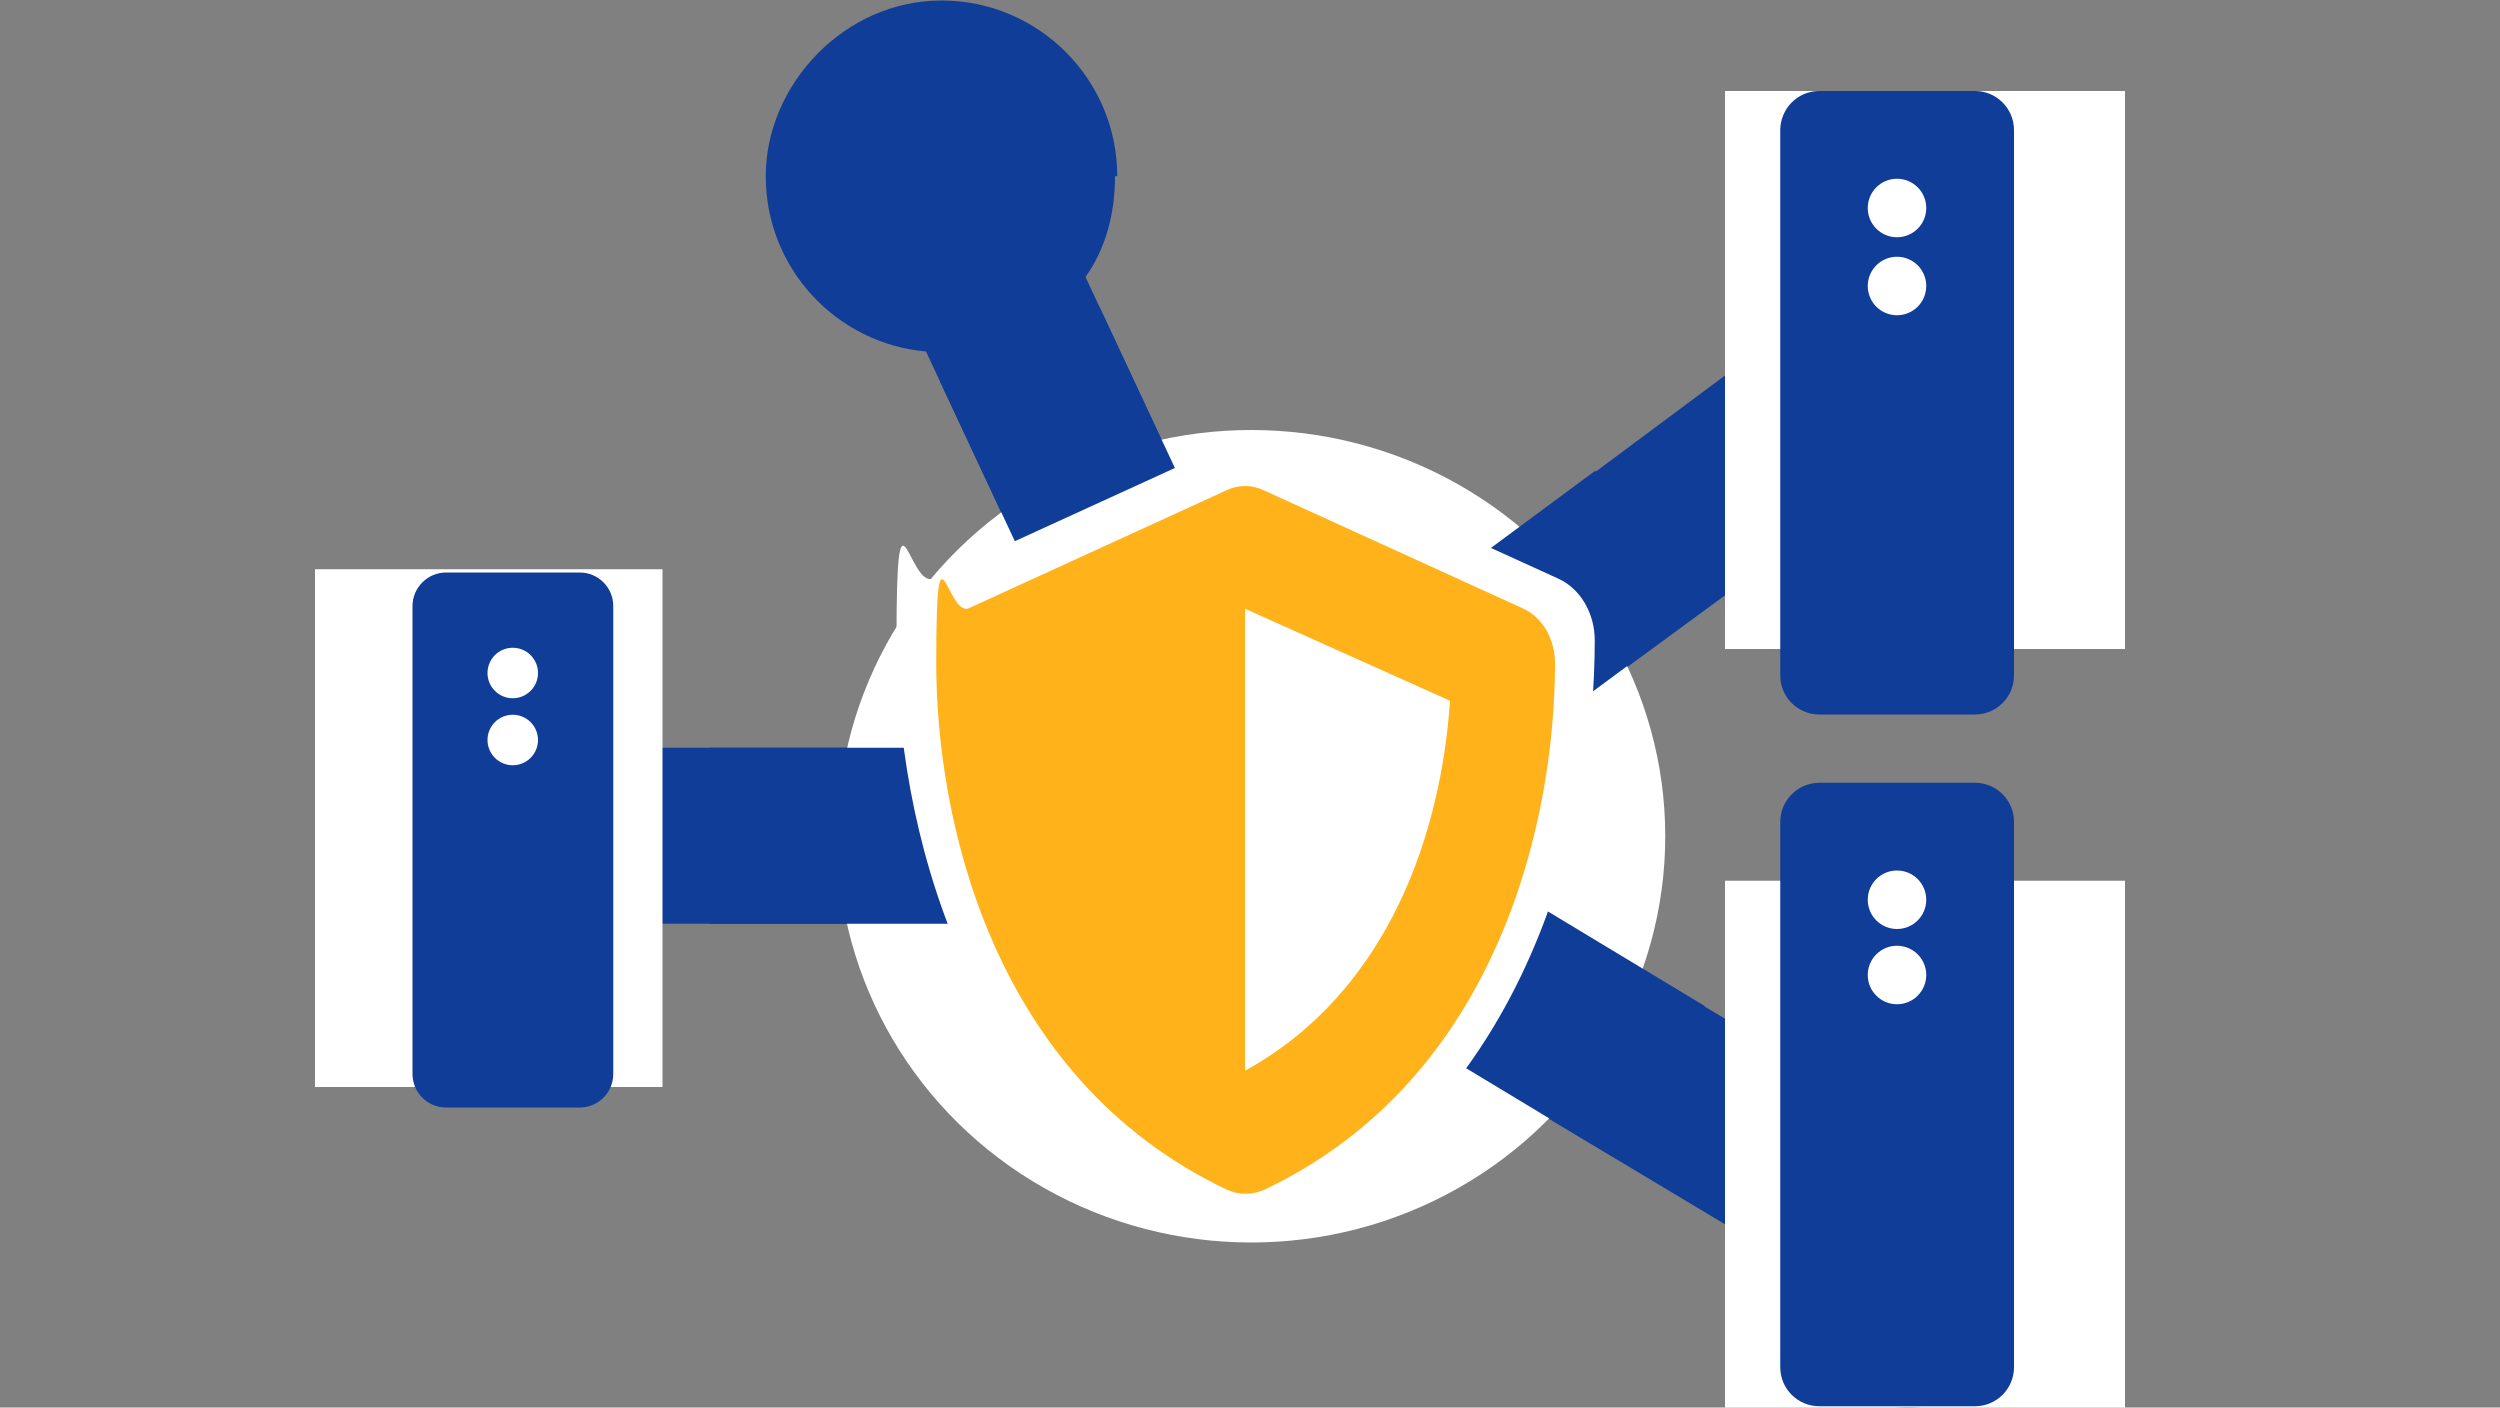 <?xml version="1.0" encoding="UTF-8"?> <svg xmlns="http://www.w3.org/2000/svg" id="Ebene_1" data-name="Ebene 1" viewBox="0 0 1000 563"><rect x="0" y="0" width="1000" height="563" fill="#808080" stroke="none"/><defs><style> .cls-1 { fill: #ffb219; } .cls-1, .cls-2, .cls-3, .cls-4, .cls-5 { stroke-width: 0px; } .cls-2 { fill: #fff; } .cls-6 { display: none; } .cls-3 { fill: #0f3d98; } .cls-4 { fill: #f59c00; } .cls-5 { fill: #00497b; } </style></defs><g class="cls-6"><path class="cls-5" d="M218.8,211.3c-.2-3.4-.3-6.8-.3-10.2C218.5,90,308.5,0,419.6,0s139.5,40.5,174.3,100.8c19.1-13.9,42.2-20.4,67-20.4,66.6,0,120.6,52.9,120.6,120.6s-2.9,29.9-8,43.5c73.4,14.8,128.7,79.8,128.7,157.6s-72,160.9-160.9,160.9h-462.5c-99.9,0-181-81.1-181-181,.1-78.9,50.5-146,121-170.7Z"></path><path class="cls-4" d="M500.3,158.5c2.9,0,5.7.6,8.3,1.8l116.2,49.3c13.6,5.8,23.8,19.1,23.6,34.7-.4,61.7-25.5,173.7-131.8,224.6-10.3,4.9-22.3,4.9-32.6,0-106.3-50.9-131.5-162.9-132.3-224.6.5-15.6,10.6-29,24.2-34.7l116.2-49.3c2.5-1.2,5.3-1.8,8.2-1.8h0ZM500.3,432.9c84.6-41.2,108-132.4,108.6-187.2l-108.6-46v233.2h0Z"></path></g><g class="cls-6"><circle class="cls-4" cx="500" cy="281.5" r="281.5"></circle><path class="cls-5" d="M500,0C344.5,0,218.5,126.1,218.5,281.5s126,281.5,281.5,281.5,281.5-126,281.5-281.5S655.5,0,500,0ZM500,124.9c26.3,0,47.7,21.3,47.7,47.7s-21.3,47.7-47.7,47.7-47.7-21.3-47.7-47.7,21.4-47.7,47.7-47.7ZM563.6,413.2c0,7.5-6.1,13.6-13.6,13.6h-99.9c-7.5,0-13.6-6.1-13.6-13.6v-27.2c0-7.5,6.1-13.6,13.6-13.6h13.6v-72.6h-13.6c-7.5,0-13.6-6.1-13.6-13.6v-27.2c0-7.5,6.1-13.6,13.6-13.6h72.6c7.5,0,13.6,6.1,13.6,13.6v113.5h13.6c7.5,0,13.6,6.1,13.6,13.6v27.1h.1Z"></path></g><g class="cls-6"><path class="cls-5" d="M630.2,142.2c-35.5-33.2-81.5-51.4-130.4-51.4-87.9,0-163.8,60.4-184.8,144-1.5,6.1-6.9,10.4-13.2,10.4h-65c-8.5,0-15-7.7-13.4-16.1C247.9,98.7,362.4,0,500,0s143.9,29.7,194.5,78l40.5-40.6c17.2-17.2,46.5-5,46.5,19.3v152.2c0,15-12.2,27.2-27.2,27.2h-152.2c-24.3,0-36.4-29.3-19.3-46.5l47.4-47.4ZM245.7,326.9h152.2c24.3,0,36.4,29.3,19.3,46.5l-47.4,47.4c35.5,33.2,81.5,51.4,130.4,51.4,87.9-.1,163.8-60.3,184.8-144,1.5-6.1,6.9-10.4,13.2-10.4h65c8.5,0,15,7.7,13.4,16.1-24.5,130.4-139,229.1-276.6,229.1s-143.9-29.7-194.5-78l-40.5,40.6c-17.2,17.2-46.5,5-46.5-19.3v-152.2c0-15,12.2-27.2,27.2-27.2Z"></path><path class="cls-4" d="M596.6,179.2c-42.3,0-75.3,26.4-96.6,50.3-21.3-23.9-54.4-50.3-96.6-50.3s-108,45.9-108,102.3,48.5,102.3,108,102.3,75.3-26.4,96.6-50.3c21.3,23.9,54.4,50.3,96.6,50.3s108-45.9,108-102.3-48.4-102.3-108-102.3ZM403.4,322.4c-25.7,0-46.6-18.4-46.6-40.9s20.9-40.9,46.6-40.9,46.9,23.1,60.1,40.9c-13.1,17.7-35.8,40.9-60.1,40.9ZM596.6,322.4c-24.4,0-46.9-23.1-60.1-40.9,13-17.7,35.8-40.9,60.1-40.9s46.6,18.4,46.6,40.9-20.8,40.9-46.6,40.9Z"></path></g><g class="cls-6"><path class="cls-5" d="M218.8,211.3c-.1-3.4-.3-6.8-.3-10.2C218.5,90,308.5,0,419.6,0s139.5,40.5,174.3,100.8c19.1-13.9,42.2-20.4,67-20.4,66.6,0,120.6,52.9,120.6,120.6s-2.9,29.9-8,43.5c73.4,14.8,128.7,79.8,128.7,157.6s-72,160.9-160.9,160.9h-462.5c-99.9,0-181-81.1-181-181,.1-78.9,50.6-146,121-170.7Z"></path><g><path class="cls-2" d="M426.4,303.6c-11.2-2.1-22.1,5.2-24.3,16.5l-2,10.2-20.4-3.9c-11.2-2.1-22.1,5.2-24.3,16.5l-13.8,71.3c-4.4,22.5,10.3,44.2,32.8,48.6l91.6,17.8,9.9-50.9-20.4-3.9c-11.2-2.1-18.6-13.1-16.5-24.3s13.1-18.6,24.3-16.5l20.4,3.9,7.9-40.7-50.9-9.9,2-10.2c2.3-11.4-5-22.3-16.3-24.5Z"></path><path class="cls-2" d="M577.9,502.1c22.5,4.4,44.2-10.3,48.6-32.8l17.8-91.6-50.9-9.9-3.9,20.4c-2.1,11.2-13.1,18.6-24.3,16.5s-18.6-13.1-16.5-24.3l3.9-20.4-40.7-7.9-25.6,132.3,91.6,17.7Z"></path><path class="cls-2" d="M537.7,219.7l-5.9,30.5,20.4,3.9c11.2,2.1,18.6,13.1,16.5,24.3s-13.1,18.6-24.3,16.5l-20.4-3.9-7.9,40.7,132.2,25.6,17.8-91.6c4.4-22.5-10.3-44.2-32.8-48.6l-71.3-13.8c-11.2-2.2-22,5.1-24.3,16.4Z"></path><path class="cls-4" d="M348.3,161.7l-13.8,71.3c-2.1,11.2,5.2,22.1,16.5,24.3l30.5,5.9,3.9-20.4c2.1-11.2,13.1-18.6,24.3-16.5,11.2,2.1,18.6,13.1,16.5,24.3l-3.9,20.4,40.7,7.9,7.9-40.7,10.2,2c11.2,2.1,22.1-5.2,24.3-16.5,2.1-11.2-5.2-22.1-16.5-24.3l-10.2-2,5.9-30.5c2.1-11.2-5.2-22.1-16.5-24.3l-71.3-13.8c-22.3-4.3-44.2,10.4-48.5,32.9Z"></path></g></g><g class="cls-6"><path class="cls-5" d="M183.2,70.4C183.2,31.5,214.7,0,253.6,0h281.6c38.9,0,70.4,31.5,70.4,70.4v148c-81.3,23-140.8,97.7-140.8,186.3s32,122.4,81.1,157.5c-3.4.5-7.1.7-10.7.7H253.6c-38.9,0-70.4-31.5-70.4-70.4V70.4h0Z"></path><path class="cls-2" d="M271.1,175.9h246.3c9.7,0,17.6-7.9,17.6-17.6s-7.9-17.6-17.6-17.6h-246.3c-9.7,0-17.6,7.9-17.6,17.6s8,17.6,17.6,17.6Z"></path><path class="cls-2" d="M271.1,246.3c-9.7,0-17.6,7.9-17.6,17.6s7.8,17.6,17.6,17.6h176c9.7,0,17.6-7.9,17.6-17.6s-7.9-17.6-17.6-17.6h-176Z"></path><path class="cls-2" d="M271.1,351.8c-9.7,0-17.6,7.9-17.6,17.6s7.8,17.6,17.6,17.6h105.5c9.7,0,17.6-7.9,17.6-17.6s-7.9-17.6-17.6-17.6h-105.5Z"></path><circle class="cls-5" cx="658.3" cy="404.6" r="158.4"></circle><circle class="cls-4" cx="658.3" cy="325.5" r="26.4"></circle><path class="cls-4" d="M640.7,422.2v52.8c-9.7,0-17.6,7.9-17.6,17.6s7.9,17.6,17.6,17.6h35.1c9.7,0,17.6-7.9,17.6-17.6s-7.9-17.6-17.6-17.6v-70.4c0-9.7-7.9-17.6-17.6-17.6h-17.6c-9.7,0-17.6,7.9-17.6,17.6,0,9.7,8,17.6,17.7,17.6Z"></path></g><g class="cls-6"><path class="cls-5" d="M183.3,70.4C183.3,31.5,214.8,0,253.7,0h175.9v140.8c0,19.5,15.8,35.1,35.1,35.1h140.8v51.6l-102,41c-23.5,9.3-38.7,32-38.7,57.2,0,62.1,20.7,162.7,103.5,228.9-9.9,5.3-21.2,8.3-33.3,8.3H253.7c-38.9,0-70.4-31.5-70.4-70.4V70.4h0Z"></path><polygon class="cls-5" points="464.8 140.8 464.8 0 605.4 140.8 464.8 140.8"></polygon><path class="cls-4" d="M648.5,248.3c6.2-2.5,13.3-2.5,19.6,0l132,52.7c10.1,4.1,16.6,13.8,16.6,24.6,0,69.6-28.4,185.6-148.2,235.5-6.5,2.6-13.8,2.6-20.2,0-119.8-49.9-148.2-166-148.2-235.5s5.6-20.5,16.6-24.6l131.8-52.7Z"></path><path class="cls-2" d="M658.3,301.1v206.5c75-36.2,100.7-108.9,104.9-165.6l-104.9-40.9Z"></path></g><g class="cls-6"><path class="cls-5" d="M535,403.9v-48.5c-25.6-13.8-54.3-21.1-84.8-21.1h-111.4c-105.2,0-190.6,85.4-190.6,190.7s17.1,38.1,38.1,38.1h416.4c13.1,0,24-7,30.9-17l-67.8-67.7c-19.9-20.1-30.8-46.4-30.8-74.5Z"></path><circle class="cls-5" cx="394.5" cy="140.8" r="140.8"></circle><path class="cls-4" d="M841.5,401.1l-99.3-99c-13.2-13.2-31.2-20.7-49.8-20.7h-87.1c-19.6,0-35.2,15.7-35.2,35.2v87c0,18.8,7.3,36.4,20.5,49.6l99.3,99.3c13.8,13.8,36,13.8,49.8,0l101.6-101.6c13.9-13.8,13.9-36.1.2-49.8Z"></path><circle class="cls-2" cx="640.5" cy="351.8" r="26.3"></circle></g><g class="cls-6"><path class="cls-5" d="M742.1,101.3c58.9,54.5,98.2,118.8,116.8,164.7,4.1,9.9,4.1,21,0,30.9-18.6,44.8-57.9,109.1-116.8,164.7-59.2,55.1-140.5,101.4-242.1,101.4s-182.9-46.3-242.1-101.3c-58.9-55.6-98.2-119.9-116.8-164.7-4.1-9.9-4.1-21,0-30.9,18.7-46,58-110.2,116.8-164.7C317.1,46.3,398.4,0,500,0s182.9,46.3,242.1,101.3h0Z"></path><circle class="cls-2" cx="500" cy="281.5" r="181"></circle><path class="cls-4" d="M489.5,161.3c3.5-.4,7.1-.6,10.5-.6,66.7,0,120.6,52.9,120.6,120.6s-54.1,120.7-120.6,120.7-120.6-54.1-120.6-120.6.1-7.1.6-10.5c11.6,5.7,25.3,10.5,39.7,10.5,44.4,0,80.4-36,80.4-80.4-.1-14.4-4.9-27.9-10.6-39.7Z"></path></g><g><path class="cls-3" d="M446,70.5c0,15-3.7,28.9-11.8,40.3l32.1,68.7c10.8-2.4,22-3.5,33.4-3.5,39.7,0,75.8,14.6,103.6,38.7l90.2-67.1c-.4-1.5-.5-4.1-.5-6.7,0-38.8,31.5-70.3,70.3-70.3s70.3,31.5,70.3,70.3-31.5,70.3-70.3,70.3-19.7-2.1-28.4-6l-90.1,66.1c8.3,19.2,13,40.6,13,62.9s-2.7,33.7-7.8,49.3l79.2,47.5c10-5.6,21.7-8.8,34.1-8.8,38.8,0,70.3,31.5,70.3,70.3s-31.4,70.5-70.2,70.5-70.4-31.5-70.4-70.3v-1.2l-79.3-47.5c-28.8,29-69.4,48.6-114.1,48.6-75.3,0-138.3-52.6-154.3-123.1h-83.7c-12,21-34.9,35.1-60.9,35.1-38.8,0-70.3-31.5-70.3-70.3s31.5-70.3,70.3-70.3,48.8,14.1,60.9,35.1h83.7c8.2-36.2,28.8-67.7,57.2-89.8l-32.1-68.7c-36-3.2-64.1-33.4-64.1-70.1S337.8.2,376.6.2s70.3,31.5,70.3,70.3h-.9Z"></path><path class="cls-3" d="M499.7,387c29.2,0,52.7-23.6,52.7-52.7s-23.6-52.7-52.7-52.7-53.7,23.6-53.7,52.7,24.6,52.7,53.7,52.7Z"></path><circle class="cls-2" cx="499.2" cy="334.2" r="106.6"></circle><rect class="cls-2" x="690" y="352.3" width="160" height="210.7"></rect><rect class="cls-2" x="690" y="36.4" width="160" height="223.2"></rect><rect class="cls-2" x="126" y="227.7" width="139" height="207.1"></rect><ellipse class="cls-2" cx="500.5" cy="334.5" rx="165.6" ry="162.5"></ellipse><rect class="cls-3" x="284" y="299.1" width="167" height="70.4"></rect><rect class="cls-3" x="408.2" y="130.2" width="70.4" height="167" transform="translate(-48.8 208) rotate(-25.1)"></rect><rect class="cls-3" x="508.5" y="231.5" width="167" height="70.4" transform="translate(-42.6 404) rotate(-36.5)"></rect><rect class="cls-3" x="556.8" y="305.9" width="70.6" height="167.4" transform="translate(-47.4 695.2) rotate(-58.9)"></rect><g><path class="cls-2" d="M489.4,178.3c5.6-2.7,11.7-2.7,17.3,0l116.5,53.1c8.9,4,14.7,13.8,14.7,24.8,0,70.2-25.2,187-130.8,237.4-5.9,2.7-12.2,2.7-17.7,0-105.8-50.4-130.8-167.2-130.8-237.4s4.9-20.6,14.7-24.8l116.1-53.1Z"></path><path class="cls-2" d="M498,231.7v208.5c66.2-36.6,88.7-109.7,92.5-167l-92.5-41.5Z"></path></g><g><path class="cls-1" d="M490.4,196.2c5-2.4,10.4-2.4,15.3,0l103.3,47.1c7.9,3.5,13,12.2,13,22,0,62.2-22.3,165.8-115.9,210.4-5.2,2.4-10.8,2.4-15.7,0-93.8-44.7-115.9-148.2-115.9-210.4s4.3-18.3,13-22l102.9-47.1Z"></path><path class="cls-2" d="M498,243.5v184.8c58.7-32.4,78.6-97.2,82-148l-82-36.8Z"></path></g><g><path class="cls-3" d="M165,242.4v187.2c0,7.4,6,13.4,13.4,13.4h53.5c7.4,0,13.4-6,13.4-13.4v-187.2c0-7.4-6-13.4-13.4-13.4h-53.5c-7.4,0-13.4,6.1-13.4,13.4Z"></path><circle class="cls-2" cx="205.1" cy="296" r="10.1"></circle><circle class="cls-2" cx="205.1" cy="269.2" r="10.1"></circle></g><g><path class="cls-3" d="M712.1,52.1v218.1c0,8.6,7,15.6,15.6,15.6h62.3c8.6,0,15.6-7,15.6-15.6V52c0-8.6-7-15.6-15.6-15.6h-62.3c-8.7,0-15.6,7.1-15.6,15.7Z"></path><circle class="cls-2" cx="758.8" cy="114.4" r="11.7"></circle><circle class="cls-2" cx="758.8" cy="83.2" r="11.7"></circle></g><g><path class="cls-3" d="M712.1,328.8v218.1c0,8.6,7,15.6,15.6,15.6h62.3c8.6,0,15.6-7,15.6-15.6v-218.2c0-8.6-7-15.6-15.6-15.6h-62.3c-8.7.1-15.6,7.1-15.6,15.7Z"></path><circle class="cls-2" cx="758.8" cy="390" r="11.7"></circle><circle class="cls-2" cx="758.8" cy="359.9" r="11.7"></circle></g></g></svg> 